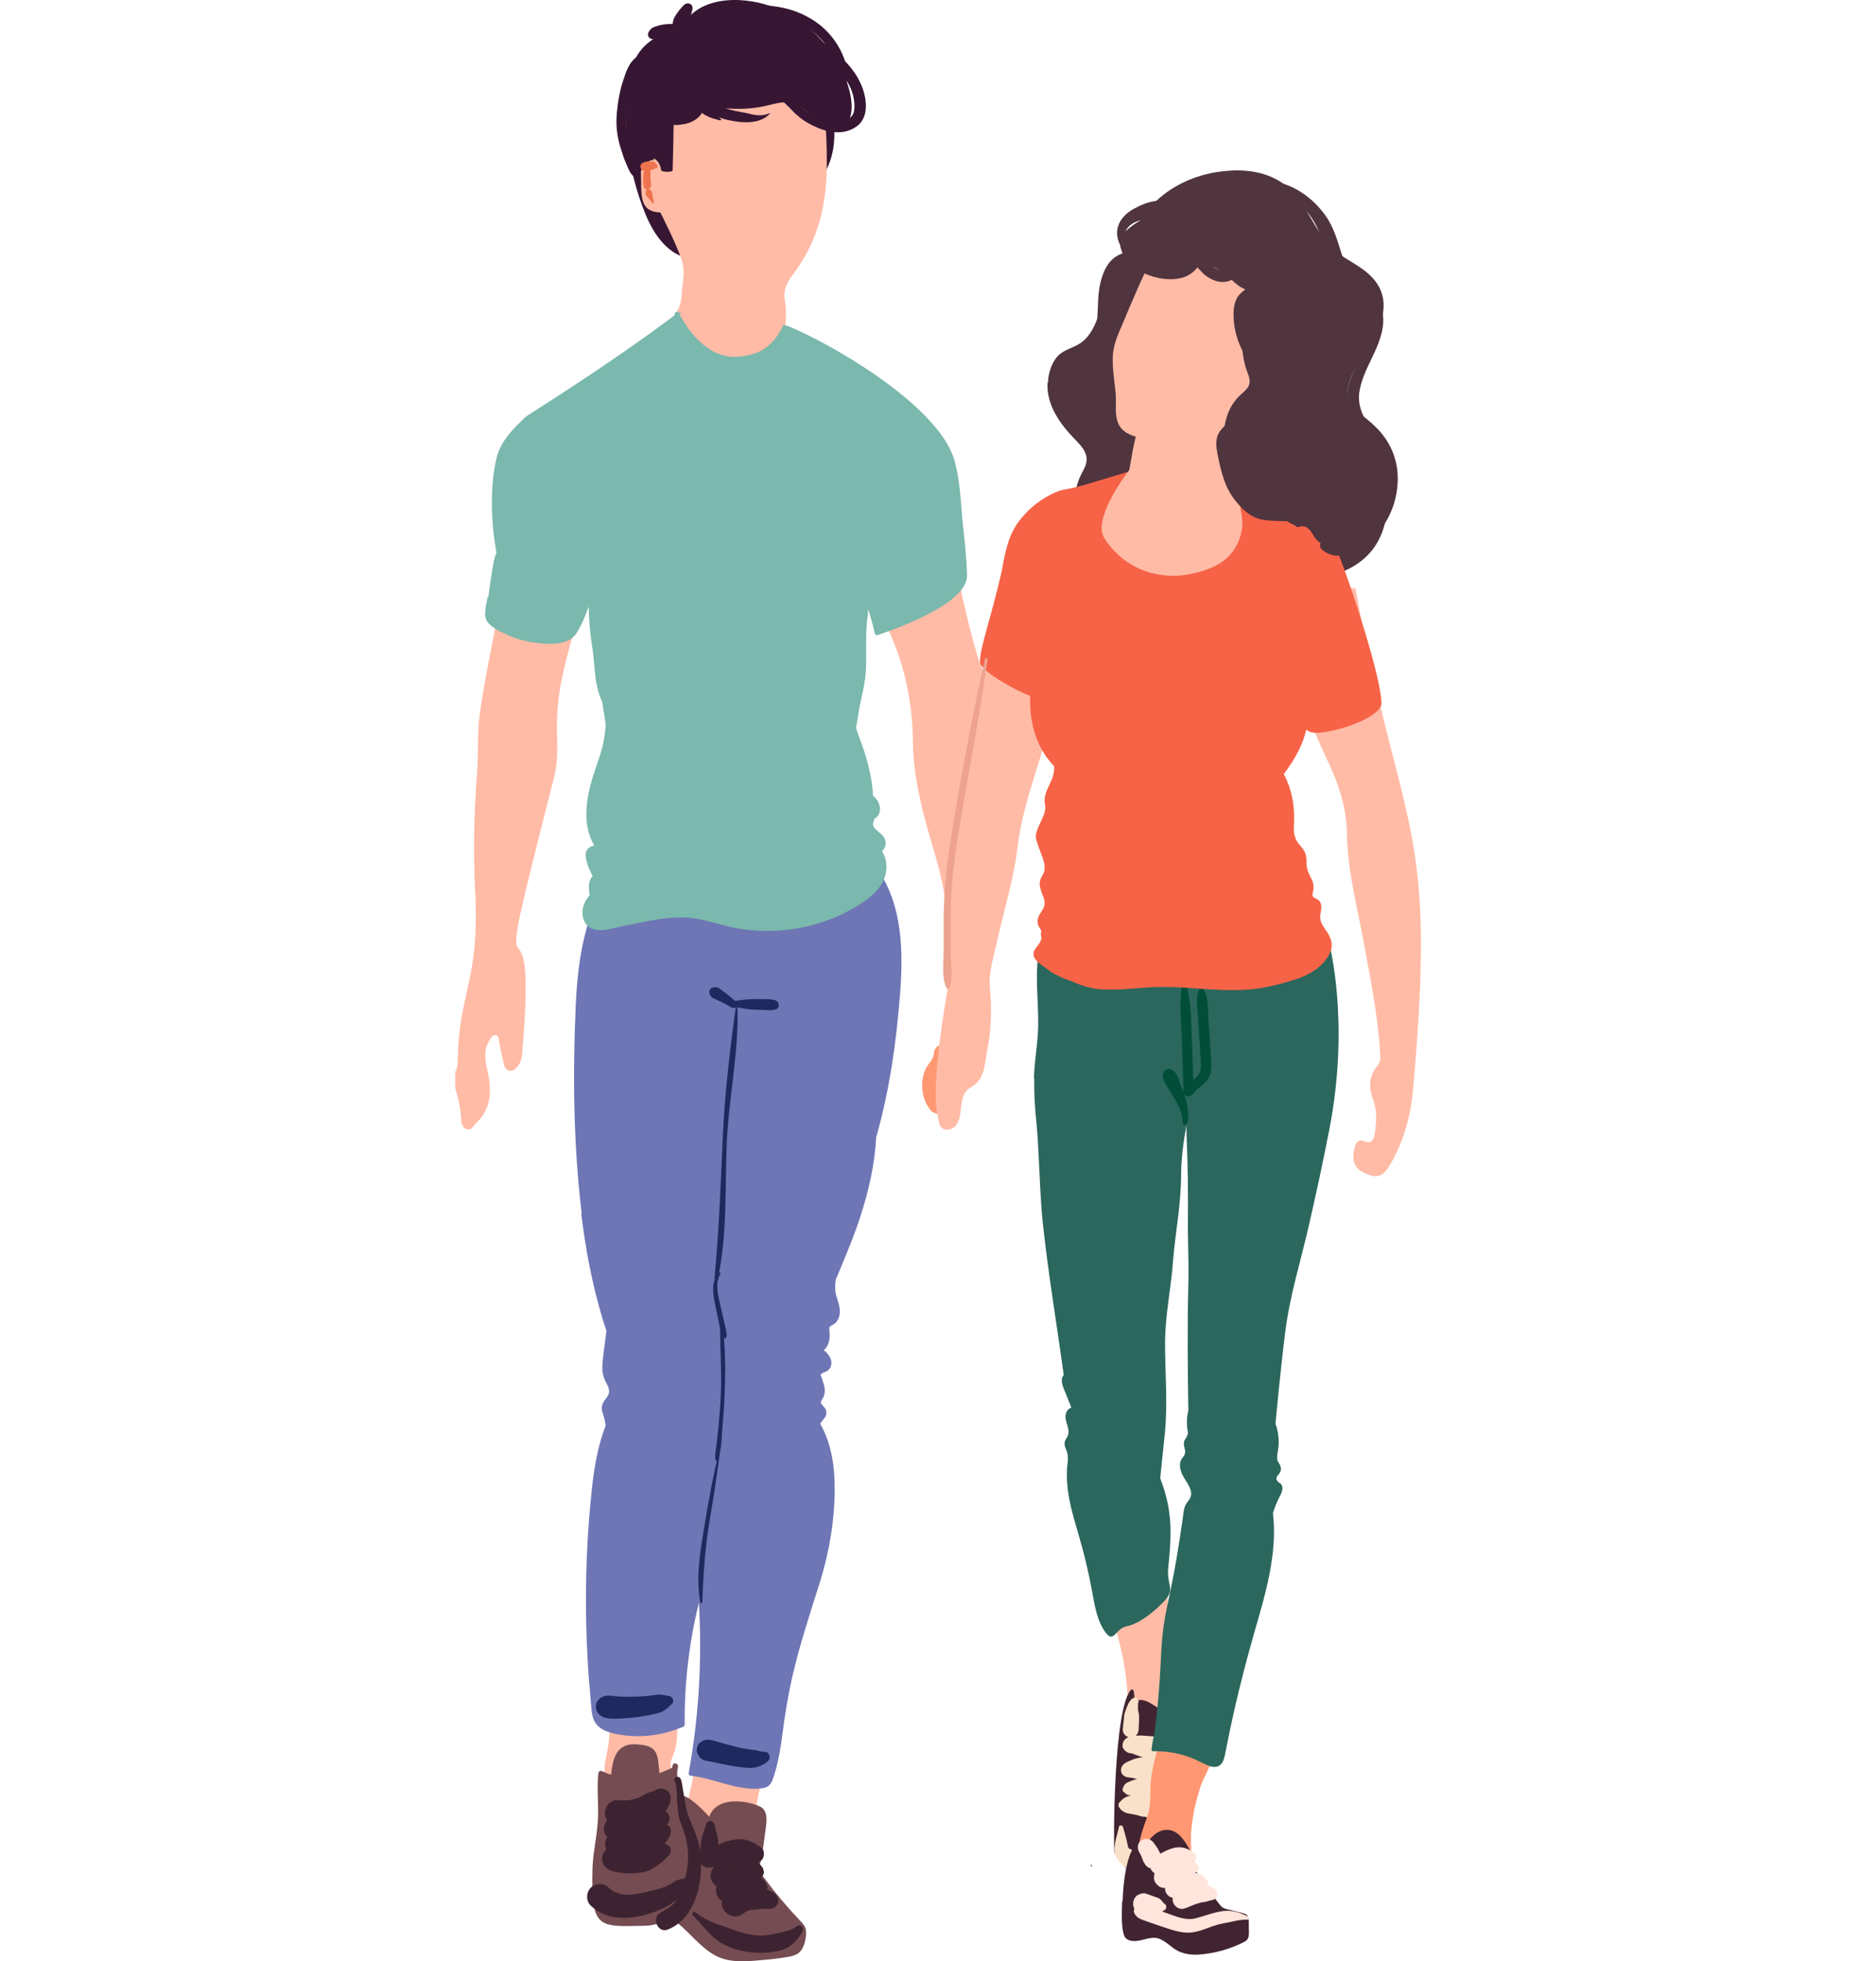 <?xml version="1.0" encoding="UTF-8"?><svg id="uuid-9d49917d-89ff-41f4-8dd8-09b360576e46" xmlns="http://www.w3.org/2000/svg" viewBox="0 0 88.69 92.68"><defs><style>.uuid-f475c0c4-8e89-4cf2-8663-69b810d3a493{fill:#ffbba6;}.uuid-a1611301-8217-4dd4-89af-abbef33518cf{fill:#3d2331;}.uuid-cc99faf6-6ded-4b87-ab61-ff26ac271ee8{fill:#7bb8ad;}.uuid-f246be8b-9472-4588-83ee-f8c0f93605ab{fill:#1f2960;}.uuid-41546f8d-07c6-453c-8bd8-25c624404018{fill:#50343e;}.uuid-9d9820cc-e346-4b97-9056-bce58a210dce{fill:#eda38e;}.uuid-b8193d2a-aa7d-459f-aab9-04f17d9f65f3{fill:#f9e1c9;}.uuid-ae7fa05f-a89f-439b-8bd6-a221469679da{fill:#6e76b5;}.uuid-8e3c4590-0f04-4fe0-ab37-70acef15a7e0{fill:#412431;}.uuid-f7bc5038-822f-4afe-8057-9adbc355b3c1{fill:#ffe5db;}.uuid-7f5fdb72-cc83-4685-bcea-2a96f5755008{fill:#ee744d;}.uuid-57f011ba-b58c-42c1-866c-cabd36ede7c9{fill:#7e88ad;}.uuid-18e4fa85-4e66-4306-8398-51bea8d71f3e{fill:#2b675d;}.uuid-e8973f94-9242-4c9a-8f23-41c2f906ebcf{fill:#004d38;}.uuid-c5025f80-3b5d-44bd-916f-23e06ceb321f{fill:#ff9872;}.uuid-364ffc26-7b5f-4837-858a-e2b1a67048ce{fill:#361633;}.uuid-23b27197-79ee-441e-9035-18d2ab1aa3c2{fill:#f66347;}.uuid-a98ec1db-2808-4102-9453-2b6f62cd92cc{fill:#744c51;}</style></defs><path class="uuid-c5025f80-3b5d-44bd-916f-23e06ceb321f" d="M44.54,52.59c-.15-.08-.27-.22-.36-.37-.28-.47-.29-1.1-.02-1.58.09-.16.2-.29.29-.45.09-.16.14-.34.11-.52"/><path class="uuid-c5025f80-3b5d-44bd-916f-23e06ceb321f" d="M44.6,52.55c-.06-.09-.08-.18-.11-.29-.03-.11-.1-.21-.14-.33-.07-.21-.09-.45-.04-.67.05-.24.17-.44.3-.64.18-.27.32-.54.32-.86,0-.21-.19-.39-.4-.38-.03,0-.07.01-.1.02-.17.03-.27.22-.28.38,0,.24-.26.48-.38.71-.14.28-.19.62-.17.93s.1.59.26.85c.08.13.16.25.3.31.12.05.23.08.36.08.06,0,.1-.07.06-.12h0Z"/><path class="uuid-41546f8d-07c6-453c-8bd8-25c624404018" d="M49.54,18.09c.02-.4.13-.8.35-1.12.29-.42.68-.46,1.08-.69.92-.52,1.07-1.85,1.34-2.85.2-.73.54-1.39,1.1-1.77.49-2.08,2.33-3.25,4.12-3.53.92-.14,1.9-.12,2.76.32.86.43,1.34,1.27,1.84,2.13.28.48.58.94.99,1.28.33.27.7.46,1.05.69.67.42,1.28,1.02,1.24,1.97-.05,1.16-.87,1.99-1.36,2.92-.29.55-.46,1.16-.31,1.81.13.54.42,1.01.7,1.47.55.89,1.03,1.82,1.11,2.93.08,1.05-.29,2.04-1.01,2.7-.78.71-1.78.95-2.76,1.01-1.17.08-2.36,0-3.54-.11-1.21-.11-2.41-.28-3.6-.47-.92-.14-1.92-.25-2.73-.82-.71-.51-1.13-1.4-1.1-2.36.02-.49.16-.94.39-1.35.17-.3.25-.58.08-.91-.12-.24-.32-.43-.5-.62-.65-.68-1.31-1.56-1.26-2.63Z"/><path class="uuid-364ffc26-7b5f-4837-858a-e2b1a67048ce" d="M30.04,3.17c.08-.21.18-.44.33-.59.16-.15.37-.19.56-.26.54-.18,1.02-.5,1.5-.84.84-.59,1.78-1.24,2.79-1.14.47.05.92.27,1.33.55.44.29.89.62,1.26,1.03.36.4.58.95.82,1.46.26.56.5,1.13.66,1.74.28,1.12.21,2.31-.42,3.24-.36.54-.82,1-1.25,1.45-.42.44-.85.95-1.37,1.21-.56.28-1.18.36-1.77.49-.31.07-.63.15-.94.22-.16.04-1.09.13-.98.49.06.18-.18.25-.24.07-.02-.05-.02-.1-.02-.15-.81-.28-1.38-1.06-1.76-1.96-.46-1.1-.78-2.36-.9-3.58-.12-1.16-.03-2.38.4-3.45Z"/><path class="uuid-f475c0c4-8e89-4cf2-8663-69b810d3a493" d="M21.52,50.58v.83c.15.47.25.95.28,1.44.01.2.03.42.25.5.24.09.31-.14.45-.27.71-.66.75-1.46.57-2.36-.1-.48-.25-1,.03-1.48.08-.14.16-.35.34-.32.18.02.13.25.17.39.07.31.13.63.2.94.04.17.12.33.31.35.18.01.29-.13.39-.26.11-.15.16-.33.17-.52.87-9.8-1.98.59,1.51-13.07.15-.6.17-1.2.15-1.82-.04-.92.02-1.84.2-2.75.29-1.43.73-2.82,1.15-4.21.04-.13.05-.27.17-.35.12.04.14.14.16.22.41,1.84.83,3.68.92,5.58.06,1.21-.27,2.38-.48,3.55-.19,1.12-.35,2.21-.3,3.37.08,1.68,0,3.38-.31,5.05-.33,1.76-.2,3.52-.1,5.28.25,4.39,1,8.73,1.52,13.09.55,4.62-1.52,2.58-.61,13.18.6,6.98-.4,5.63.03,7.37.3,1.19-.5,3.21-.29,4.99.02.18.04.38.13.53.23.37.37.83.98.8.56-.03,1.11.06,1.68-.13.37-.12.78.03,1.09.36.39.41.78.82,1.29,1.11.5.28,1.02.35,1.49.15.65-.28,1.26-.18,1.9-.07.25.04.49.15.65-.18.15-.32.16-.62-.11-.88-.72-.73-1.42-1.47-1.83-2.46-.14-.34-.22-.66-.09-1.02.13-.38.15-.78.13-1.18-.05-.91.21-1.76.4-2.63.73-3.41,1.61-6.78,2.3-10.19,1.01-4.96.34-4.08.27-6.02-.25-6.94,1.82-7.87,3.16-17.88.27-2.04.44-4.09.24-6.16-.04-.43-.12-.85-.25-1.26-.22-.67-.36-1.37-.44-2.07-.12-1.07-.31-2.13-.66-3.15-.7-2.02-.84-4.07-.35-6.17.21-.89.46-1.78.58-2.76.27.19.37.45.5.67,1.12,1.95,1.68,4.06,1.7,6.36.02,1.73.48,3.41.97,5.05.53,1.76.76,3.16.65,5.02-.02.28.15.76.08,1.25,0,.03-.91,4.87-.53,6.33.07.28.06.69.47.66.4-.03.55-.39.6-.75.06-.46.05-1,.47-1.23.7-.38.66-1.04.79-1.69.2-1.01.24-2,.14-3.02-.07-.67.14-1.34.29-2,.34-1.56.83-3.1,1.02-4.67.27-2.32,1.29-4.4,1.7-6.67.01-.06.05-.11.08-.19.18.14.16.34.19.51.31,1.66.61,3.32.92,4.98.06.32,0,.61-.07.91-.32,1.42-.62,2.85-.98,4.26-.62,2.46-.87,4.95-.73,7.49,1.27-1.36,2.76-2.46,4.6-2.98,2.95-.83,6.38-.86,9.38,0,0-1.02-.23-2.01-.63-2.97-.73-1.78-1.37-3.6-2.06-5.39-.22-.58-.08-1.13-.14-1.75-.19-1.8.53-3.12.8-4.68.04-.22.03-.45.19-.68.2.22.24.49.35.72.35.78.68,1.57,1.04,2.34.53,1.11.91,2.22.93,3.51.03,1.72.48,3.4.79,5.09.32,1.73.67,3.47.78,5.24.01.22.02.42-.13.6-.39.46-.43,1.02-.22,1.56.22.56.18,1.11.09,1.67-.05.3-.17.46-.48.34-.29-.12-.4.04-.47.3-.15.61-.02.96.45,1.19.59.28.87.21,1.22-.37.64-1.08.97-2.26,1.09-3.52,1.16-12.89-.53-11.84-2.72-23.73-1.33-.03-2.66-.08-3.99-.13-1.84-.07-3.66-.18-5.44-.74-1.84-.57-3.3-1.65-4.39-3.08-.42.23-.85.45-1.28.66-1.01.48-1.05,1.16-1.25,2.33-.22,1.27-.79,4.12-1.13,4.97-.37-.01-1.39-4.9-1.46-5.28-.39-2.21.62-5.41-2.56-7.2-1.12-.63-2.04-1.55-2.98-2.44-.56-.53-1.63.19-2.31-.14-.33-.16-.1-1.67-.13-2.07-.04-.57-.13-.66-.03-1.05.06-.22.18-.42.3-.58,1.68-2.19,1.71-4.37,1.64-6.46-.03-.97-.26-1.91-.75-2.76-.53-.92-1.31-1.43-2.28-1.65-.21-.05-.43-.11-.64-.17h-.88c-.1.04-.19.08-.29.11-2.17.62-3.3,2.16-3.32,4.53,0,.37-.02.92-.02.92-.24-.05-.59.34-.59.56.04,1.04-.13,1.87.92,1.91,0,0,.94,1.84,1.06,2.44.1.52-.02.86-.06,1.53-.03.46-.23.77-.49,1.14-1.54,2.13-4.63,3.02-6.73,4.84-.66.57-1.09,1.33-1.24,2.23-.13.81-.22,1.62-.04,2.43.23,1.07.14,2.14-.01,3.21-.28,1.98-.76,3.92-1.03,5.9-.13.95-.05,1.9-.13,2.85-.14,1.79-.18,3.59-.09,5.39.24,4.46-.78,4.75-.82,8.21,0,.15-.06.3-.09.45ZM31.7,83.41c0-.1.02-.22.06-.31.29-.64.3-1.31.2-1.99-.05-.35-.04-.7,0-1.06.14-1.77.58-3.48,1.03-5.19.02-.09,0-.22.13-.24.48,3.76.21,7.45-.76,11.1-.29-.76-.59-1.51-.66-2.33Z"/><path class="uuid-ae7fa05f-a89f-439b-8bd6-a221469679da" d="M27.5,57.34c-.39-3.25-.43-6.58-.28-9.85.07-1.58.27-3.14.84-4.61,0,0,0,0-.01,0-.12-.07-.02-.26.1-.21.04-.1.08-.2.12-.29.02-.03.07,0,.06.03-.04.1-.07.2-.11.3.41.22.87.29,1.33.18.48-.11.83-.43,1.21-.73.68-.52,1.48-.68,2.31-.6.96.1,1.86.49,2.8.71.93.22,1.91.25,2.85.07.52-.1,1.02-.26,1.51-.46.31-.13.95-.36,1.19-.73-.07-.11-.15-.22-.24-.33-.04-.05.03-.11.07-.07.08.1.15.19.22.29.04-.1.05-.2.02-.31h.03c.07.13.06.27,0,.4,1.15,1.68,1.19,3.85,1.03,5.86-.18,2.3-.5,4.55-1.13,6.76-.06,1.28-.36,2.54-.75,3.75-.23.72-.52,1.43-.81,2.13-.11.27-.22.54-.34.81-.05.26-.05.51.01.77.07.26.19.52.17.8,0,.17-.06.35-.18.48-.06.07-.13.09-.2.14-.11.07-.13.07-.11.22.04.38.01.7-.26.95.2.17.39.39.35.68-.02.12-.08.22-.18.29-.08.06-.17.07-.25.12-.03.02-.06.05-.08.07.06.14.11.29.15.44.08.27.08.52-.09.75-.12.17.06.26.15.39.07.1.09.22.05.34-.05.13-.16.22-.23.33-.02.02-.03.05-.04.07.52.93.69,2,.68,3.09,0,1.49-.26,2.98-.7,4.4-.48,1.52-.98,3.02-1.33,4.58-.18.81-.31,1.62-.42,2.44-.09.72-.2,1.43-.42,2.12-.1.3-.17.52-.5.58-.34.06-.69.04-1.03-.02-.81-.13-1.58-.47-2.4-.56-.07,0-.11-.07-.1-.14.48-2.64.64-5.34.48-8.03-.46,1.87-.69,3.8-.67,5.74,0,.04-.02.09-.06.11-1.06.45-2.22.58-3.34.31-.42-.1-.81-.29-.94-.75-.08-.28-.08-.59-.11-.88-.03-.36-.06-.72-.09-1.08-.2-2.84-.17-5.69.12-8.52.11-1.12.27-2.25.68-3.29-.02-.2-.06-.39-.13-.59-.1-.27-.05-.45.12-.67.18-.23.24-.36.1-.66-.07-.14-.15-.27-.19-.43-.1-.34-.04-.7,0-1.05.05-.36.09-.73.14-1.09-.07-.21-.14-.42-.2-.63-.48-1.6-.79-3.25-.99-4.91Z"/><path class="uuid-a98ec1db-2808-4102-9453-2b6f62cd92cc" d="M28.01,88.31c.02-.74.2-1.47.25-2.21.06-.77-.06-1.55.03-2.31.01-.09.09-.13.17-.1.14.07.28.13.43.17.06-.5.13-1.03.54-1.3.28-.18.66-.15.97-.1.31.04.58.18.67.52.06.2.06.42.09.63,0,.06.01.12.02.18.2-.08.4-.17.6-.26,0-.04,0-.07.02-.11.04-.17.29-.09.25.08-.15.65.22,1.4.41,2.01.19.61.36,1.22.43,1.86.06.56.04,1.14-.12,1.69-.31,1.07-1.12,1.92-2.31,1.94-2.18.04-2.52.16-2.45-2.68Z"/><path class="uuid-f475c0c4-8e89-4cf2-8663-69b810d3a493" d="M52.55,76.47s.03,0,.04,0c0-.02-.02-.05-.02-.07-.02-.05.04-.09.06-.04.02.04.03.08.04.11.33-.02.62-.21.91-.41.25-.17.57-.45.86-.45.31,0,.53-1.42.63-1.13.16.45.19,2.92.23,3.42.04.51,0,1.03-.02,1.54-.02.5-.07,1.01-.17,1.5-.07.31-.12.68-.43.71-.43.03-.87-.02-1.3-.04-.04,0-.07-.04-.07-.09.09-1.66-.15-3.31-.66-4.84-.04,0-.07,0-.11,0-.1,0-.09-.2,0-.19Z"/><path class="uuid-8e3c4590-0f04-4fe0-ab37-70acef15a7e0" d="M53.49,79.83s.08,0,.1.05c.04.18.05.35.03.53.23-.15.51-.08.75.06.28.16.55.34.77.6,0-.11.14-.15.16-.03.01.1.02.2.03.29,0,0,0,0,0,0h0c.13,1.25.05,2.53,0,3.78-.03.69-.07,1.38-.13,2.07-.03.3-.07.61-.12.9-.03.2-.05.48-.21.58-.14.09-1,.26-1.19.09-.15-.14-.9-.94-1-1.24-.04-.11-.06-6.97.83-7.7Z"/><path class="uuid-b8193d2a-aa7d-459f-aab9-04f17d9f65f3" d="M53.1,82.61s.01.02.02.03c.05.08.12.14.21.18.05.02.1.03.15.03h-.06s.05,0,.07,0c.05.01.1.03.15.05l-.11-.04c.17.07.34.13.52.19.15.05.3.1.45.14l-.14-.05h.02c.15.07.29.09.45.05.17-.04.3-.18.37-.34.12-.3-.05-.7-.39-.77-.18-.03-.38-.04-.57-.05-.14-.01-.28-.03-.42-.02-.15,0-.32.02-.46.07-.17.06-.29.21-.29.4,0,.04,0,.1.03.13h0Z"/><path class="uuid-b8193d2a-aa7d-459f-aab9-04f17d9f65f3" d="M53.28,83.97c.07.03.16.02.23.03h-.11c.14,0,.27.04.4.09l-.13-.05c.1.04.19.08.29.11.06.02.13.04.19.06l-.14-.05c.07.03.13.06.19.09.31.17.71.02.84-.3.06-.15.06-.31-.01-.46-.03-.07-.07-.14-.13-.19-.08-.07-.16-.12-.27-.15-.1-.04-.21-.07-.32-.08-.09-.01-.18-.03-.27-.03-.09,0-.19.02-.28.04s-.18.05-.27.09c-.12.05-.31.12-.4.23-.08.1-.12.21-.08.34s.13.19.25.24h0Z"/><path class="uuid-b8193d2a-aa7d-459f-aab9-04f17d9f65f3" d="M53.13,84.67s.08.09.13.12c.07.04.15.04.23.05.05,0-.01,0-.03,0,.01,0,.04,0,.05,0,.14.02.27.06.4.11l-.11-.05c.1.04.19.08.29.11.07.02.13.04.2.07l-.13-.05c.08.03.16.08.24.09.12.02.22.02.34-.03.1-.04.19-.12.24-.22.04-.08.06-.17.06-.26,0-.11-.07-.29-.16-.36-.04-.03-.08-.07-.13-.09-.05-.03-.11-.04-.16-.06-.03,0-.06-.02-.09-.03-.06-.02-.13-.03-.19-.04-.2-.03-.4,0-.6.05-.14.03-.26.08-.39.14-.12.05-.19.14-.23.26-.02.07-.03.15.03.2h0Z"/><path class="uuid-b8193d2a-aa7d-459f-aab9-04f17d9f65f3" d="M52.96,85.49c.08.06.15.12.24.16.1.04.2.05.31.07.08.02.16.03.25.05.04.01.09.03.13.04.09.03.18.04.27.04l-.15-.02s.09.01.13.02c.02,0,.04.01.06.02.11.02.21,0,.32-.01.16-.03.29-.18.35-.33s.07-.35-.04-.49c-.08-.1-.13-.16-.24-.22-.06-.03-.13-.06-.2-.08-.09-.03-.2-.06-.29-.05-.15,0-.31.05-.46.09-.11.03-.23.07-.34.11-.11.04-.18.08-.26.16-.04.04-.07.07-.11.11-.1.1-.05.25.05.32h0Z"/><path class="uuid-b8193d2a-aa7d-459f-aab9-04f17d9f65f3" d="M52.9,86.34c-.05.2-.1.39-.15.59-.05.21-.09.46-.04.67.05.19.18.35.32.48.16.14.32.26.48.39.23.18.54.18.73-.07.16-.22.11-.59-.15-.72-.17-.08-.34-.17-.52-.24-.06-.03-.13-.06-.19-.09-.03-.02-.03-.02.02.01-.01-.01-.03-.02-.04-.03-.03-.03-.02-.02,0,.01-.01-.01-.02-.03-.03-.05.04.07,0-.03-.01-.05,0-.04-.02-.08-.02-.11-.02-.09-.04-.18-.06-.27-.05-.18-.1-.35-.15-.53-.03-.1-.17-.09-.2,0h0Z"/><path class="uuid-b8193d2a-aa7d-459f-aab9-04f17d9f65f3" d="M53.53,80.26c-.18.16-.26.4-.34.63-.03.09-.05.16-.05.26,0,.06-.01.12-.02.19-.01.13-.03.26-.04.4,0,.09.05.2.12.26.07.06.17.11.27.1.21-.01.35-.17.36-.38,0-.12.01-.25.02-.37,0-.06,0-.12,0-.18,0-.08,0-.16-.02-.23,0-.03-.01-.05-.02-.08,0-.01,0-.05-.01-.06,0,.04,0,.04,0,.01,0-.02,0-.03,0-.05,0-.02,0-.04,0-.07,0-.05,0-.1,0-.15,0,.04,0-.03,0-.03,0-.03.01-.05.02-.08.03-.07-.02-.16-.08-.19-.07-.04-.15-.02-.21.03h0Z"/><path class="uuid-c5025f80-3b5d-44bd-916f-23e06ceb321f" d="M54.19,85.97c.29-.69.13-1.28.24-2.01.05-.35.13-.7.22-1.04.07-.25.11-.61.27-.81.15-.18.41-.21.61-.23.24-.02.47,0,.7.09.44.15.81.48,1.08.94.02-.05.03-.09.05-.14,0-.03.04-.02.04.01-.01.07-.03.13-.04.19,0,0,.01.02.02.03.04.07-.01.14-.07.14-.16.49-.44.9-.59,1.4-.21.68-.31,1.1-.4,1.93-.05.48.02,1.5.02,1.5-.26.12-.74.23-1.01.3-.29.08-.59.2-.88.23-.4.04-.73-.08-.71-.56.02-.71.28-1.53.46-1.98Z"/><path class="uuid-8e3c4590-0f04-4fe0-ab37-70acef15a7e0" d="M53.07,89.85c.02-.49.06-.98.15-1.46.08-.4.2-.89.44-1.19.06-.08.12-.12.21-.09.08.02.16.08.24.15.11-.19.25-.36.37-.48.44-.43.99-.43,1.39.06.23.27.43.63.55,1,.05.16.06.34.11.5.07.25.27.45.41.65.25.35.48.72.75,1.04.13.17.33.19.51.23.21.06.41.1.62.16.27.08.21.35.22.65,0,.36.05.56-.23.7-.68.34-1.41.54-2.14.59-.34.02-.68-.02-1-.18-.31-.16-.57-.48-.9-.58-.36-.11-.73.1-1.08.12-.22.01-.49-.03-.57-.33-.12-.46-.08-1.06-.07-1.54Z"/><path class="uuid-18e4fa85-4e66-4306-8398-51bea8d71f3e" d="M48.88,50.94c.02-.67.13-1.33.18-2,.1-1.37-.19-2.78.08-4.13,0,0,0,0,0,0,.02-.08.03-.15.05-.23.03-.11.16-.06.13.05,0,.03-.01.06-.02.09.32-.09.71.05,1.01.13.48.13.94.29,1.43.33.49.04.98-.01,1.46-.15.43-.12.84-.33,1.26-.47,1.75-.59,3.62-.54,5.41-.46.98.05,1.82.18,2.65.77.04.03.09-.87.3-.37,0,0,1.03,3.74.02,8.9-.3,1.55-.63,3.06-.98,4.59-.38,1.64-.89,3.27-1.1,4.96-.12.95-.22,1.91-.32,2.87-.05.48-.09.96-.14,1.45.1.29.16.6.15.92,0,.14-.02.27-.04.4-.02.13-.05.28-.02.41.01.06.07.12.1.18.08.16.1.3-.01.45-.09.12-.21.21-.08.37.06.07.14.08.19.17.11.21-.04.44-.13.62-.11.23-.21.47-.28.71.23,1.94-.38,3.9-.9,5.71-.34,1.19-.65,2.39-.93,3.61-.14.62-.27,1.24-.39,1.86-.07.37-.13.77-.49.81-.18.02-.36-.06-.53-.14-.24-.12-.49-.24-.74-.33-.56-.2-1.13-.28-1.7-.27-.03,0-.06-.04-.06-.08.03-.27.08-.53.14-.78.15-1.15.25-2.3.3-3.46.03-.64.07-1.27.18-1.9.11-.64.26-1.27.38-1.9.13-.65.24-1.31.34-1.96.04-.29.09-.59.13-.88.04-.26.04-.55.19-.76.11-.16.24-.28.21-.52-.02-.16-.11-.31-.18-.43-.11-.18-.23-.35-.3-.57-.05-.15-.07-.32-.01-.48.04-.12.13-.18.18-.29.07-.17,0-.25-.02-.42-.03-.18,0-.24.09-.37.15-.23.07-.29.05-.54-.01-.14-.01-.27,0-.41.01-.11.03-.22.06-.34-.03-1.99-.05-3.98,0-5.96.03-1.13-.03-1.93-.02-3.06.01-1.11,0-2.51-.05-3.61-.01-.28-.02-.56-.02-.84-.13.67-.24,1.51-.25,2.2,0,1.6-.27,2.76-.38,4.17-.1,1.36-.38,2.58-.38,3.94,0,1.41.13,2.82-.01,4.23-.07.71-.15,1.41-.22,2.12.19.5.34,1.01.42,1.56.13.88.05,1.81-.04,2.69-.08.8.35.98-.18,1.55-.54.57-1.23,1.09-1.79,1.2-.52.1-.59.79-.96.33-.41-.51-.54-1.25-.66-1.93-.16-.89-.37-1.77-.62-2.63-.23-.8-.49-1.6-.56-2.45-.02-.22-.03-.43-.02-.65,0-.26.08-.55.03-.81-.03-.16-.14-.32-.14-.49,0-.15.06-.2.12-.31.22-.39-.2-.77-.04-1.17.05-.12.14-.2.24-.22-.09-.22-.17-.44-.26-.66-.08-.2-.2-.43-.19-.65,0-.1.04-.18.09-.24-.36-2.61-.7-4.55-.99-7.17-.15-1.38-.17-3.47-.31-4.85-.07-.66-.11-1.32-.09-1.98Z"/><path class="uuid-e8973f94-9242-4c9a-8f23-41c2f906ebcf" d="M55.87,46.47c-.03.43-.08.87-.06,1.3s.04.83.06,1.25c.03.85.06,1.7.08,2.56,0,.25.32.3.45.11.19-.29.55-.43.73-.74.22-.38.12-.85.1-1.26-.03-.5-.06-1-.1-1.5s.03-1.04-.24-1.45c-.04-.06-.14-.07-.18,0-.21.42-.09.9-.07,1.36s.06.94.09,1.4c.01.23.03.47.04.7.01.21.02.41-.11.58-.2.26-.51.4-.69.68l.45.11c-.02-.87-.04-1.74-.08-2.61-.02-.43-.02-.87-.06-1.3-.03-.41-.13-.82-.21-1.22-.02-.12-.19-.07-.2.03h0Z"/><path class="uuid-e8973f94-9242-4c9a-8f23-41c2f906ebcf" d="M56.14,53.06c.09-.43,0-.85-.13-1.26-.07-.21-.14-.41-.22-.61-.09-.24-.18-.6-.46-.67-.11-.03-.25.02-.31.13-.12.27.06.53.19.75.11.17.22.35.32.52.2.34.38.7.38,1.11,0,.13.21.16.23.03h0Z"/><path class="uuid-f7bc5038-822f-4afe-8057-9adbc355b3c1" d="M59.02,90.57c-.36-.19-.77-.32-1.18-.27-.47.06-.89.24-1.34.35s-.92-.1-1.35-.25c-.22-.08-.44-.16-.66-.25-.24-.09-.42-.2-.67-.14-.19.04-.27.29-.17.44.14.22.35.26.59.35s.47.16.7.24c.42.14.88.31,1.33.28s.86-.25,1.28-.37c.22-.06.44-.09.66-.14.26-.06.51-.11.78-.1.07,0,.09-.1.03-.13h0Z"/><path class="uuid-f7bc5038-822f-4afe-8057-9adbc355b3c1" d="M57.41,89.24c-.12-.07-.26-.13-.4-.17-.16-.04-.37.01-.53.04-.25.05-.49.14-.73.23s-.39.35-.27.6c.05.11.13.18.24.23.14.06.26.03.39-.03.02,0,.03-.01.05-.02l-.1.05c.28-.13.57-.25.87-.3l-.11.02c.05,0,.1-.01.16-.02s.1-.03.15-.04c.03-.01.06-.02.09-.03.02,0,.04,0,.06-.01.01,0,.07-.01,0,0,.12-.02.25-.09.27-.22s-.03-.26-.14-.32h0Z"/><path class="uuid-f7bc5038-822f-4afe-8057-9adbc355b3c1" d="M57.08,88.87c-.09-.11-.19-.23-.31-.3-.1-.06-.23-.06-.34-.06-.07,0-.13,0-.2,0-.34.03-.66.14-.94.33-.23.15-.29.46-.11.68s.48.22.68.03c.03-.03.07-.06.11-.09l-.09.07c.09-.07.19-.13.29-.19.04-.02.03-.01-.03.01.01,0,.03-.01.04-.02.02,0,.04-.02.06-.02.05-.02.11-.03.16-.05.02,0,.05,0,.08-.02-.06,0-.07.01-.03,0,.01,0,.03,0,.04,0,.1,0,.2-.01.29-.06,0,0,.06-.03.06-.03l-.03.02s.02-.01.04-.02c.05-.02.1-.04.15-.05.09-.02.15-.15.09-.23h0Z"/><path class="uuid-f7bc5038-822f-4afe-8057-9adbc355b3c1" d="M56.68,88.29c0-.1-.04-.19-.13-.26-.06-.04-.13-.08-.2-.11-.18-.07-.35-.11-.55-.12-.22,0-.41.09-.59.2-.14.08-.28.17-.41.25-.23.14-.33.49-.17.72.08.11.19.21.32.23s.29.02.4-.06c.12-.09.24-.18.36-.27.11-.08.24-.15.35-.23.03-.02.05-.04.08-.05.01,0,.03-.02.04-.02.04-.02.03-.01-.03.01.03,0,.06-.03.09-.03.03,0,.06-.02.09-.02.03,0,.03,0-.01,0,.02,0,.03,0,.05,0,.06,0,.12-.01.18-.05.06-.04.13-.12.13-.2h0Z"/><path class="uuid-f7bc5038-822f-4afe-8057-9adbc355b3c1" d="M56.5,87.61c-.12-.12-.26-.2-.42-.26-.06-.02-.13-.04-.2-.05-.13-.02-.25-.01-.38.02-.33.08-.63.26-.91.43-.2.12-.29.43-.15.63.13.19.43.3.63.15.11-.08.22-.16.33-.24.06-.04.11-.07.17-.1.03-.02.07-.03.1-.05.08-.04-.08.03.02,0,.08-.03.17-.06.25-.1.01,0,.02-.01.03-.02.04-.02.03-.02-.02,0,.02-.02.06-.02.08-.03.03,0,.06-.02.08-.02.03,0,.03,0,0,0,.01,0,.03,0,.04,0,.06,0,.12,0,.16,0,.2.03.34-.2.19-.35h0Z"/><path class="uuid-f7bc5038-822f-4afe-8057-9adbc355b3c1" d="M53.87,87.36c0,.07.03.14.06.21l.05.14.1.28c.04.1.1.19.2.25.05.03.1.04.16.05.06.01.11,0,.17-.01.1-.04.2-.1.25-.2l.04-.1c.02-.07.02-.15,0-.22,0-.03-.01-.06-.02-.09-.01-.06-.04-.11-.07-.17-.03-.05-.05-.1-.08-.15-.06-.09-.12-.18-.19-.27-.03-.05-.06-.08-.11-.11-.04-.04-.09-.06-.14-.07-.05-.02-.11-.02-.16,0-.05,0-.1.02-.15.05-.09.06-.16.14-.18.25s0,.22.05.31.11.19.15.29l-.05-.1c.02.05.04.1.06.15.02.06.04.12.08.17.02.02.03.05.05.07l.64-.52-.2-.22-.1-.1c-.05-.05-.1-.12-.16-.15-.05-.03-.1-.04-.15-.04-.05,0-.1.02-.15.04-.09.06-.14.15-.14.26h0Z"/><path class="uuid-f7bc5038-822f-4afe-8057-9adbc355b3c1" d="M55.07,89.99s-.08-.09-.12-.14c-.02-.03-.05-.05-.07-.08-.07-.07-.16-.1-.25-.13-.15-.05-.3-.11-.45-.16-.13-.04-.26,0-.38.06-.13.07-.21.22-.23.36-.01.14.02.25.11.36.04.05.08.09.14.12.08.04.16.06.25.06.16.01.31,0,.47.01.02,0,.04,0,.06,0,.08,0,.15-.03.22-.07.03-.01.05-.03.08-.04.05-.03.1-.05.15-.08.11-.06.11-.21.03-.29h0Z"/><path class="uuid-57f011ba-b58c-42c1-866c-cabd36ede7c9" d="M51.59,88.2c.06,0,.05-.09,0-.09s-.05.09,0,.09h0Z"/><path class="uuid-364ffc26-7b5f-4837-858a-e2b1a67048ce" d="M29.97,2.92c.4-.93,1.26-1.4,2.21-1.51.67-1.59,2.81-1.63,4.25-1.12,4.34,1.54,4.99,7.56,1.97,5.17-1.59-1.26-1.49-.19-3.92-.33-.55-.03-1.14-.18-1.48-.65.03.97-.99,1.02-1.09,1.14-.1.12-.04.02-.11,2.43,0,.1-.52.08-.54,0-.06-.4-.34-.84-.88-.35-.04.03-.08-.04-.1-.08-.23-.65-.68-1.33-.69-2.03-.01-.65.12-2.06.37-2.66Z"/><path class="uuid-cc99faf6-6ded-4b87-ab61-ff26ac271ee8" d="M23.09,28.19c.07-.49.13-.99.22-1.49.03-.21.09-.4.16-.59-.1-.56-.17-1.13-.2-1.7-.04-.91-.01-1.9.21-2.79.2-.8.81-1.39,1.38-1.93.07-.07,3.95-2.46,7.04-4.8-.05-.13.13-.23.2-.1.02-.01.04-.02.06-.03.03-.01.05.02.02.04-.02.01-.04.03-.06.04.54,1.03,1.48,2.08,2.69,2.02,1.1-.06,1.73-.49,2.21-1.47-.27-.41,7.24,3.17,8.12,6.42.23.86.28,1.79.35,2.67.03.34.26,2.22.22,2.84-.19,1.22-3.05,2.3-4.22,2.69-.06.02-.13-.03-.14-.09-.08-.39-.19-.77-.31-1.14,0,.19-.02.39-.05.58-.09.78,0,1.74-.07,2.52-.07.71-.25,1.22-.35,1.93-.03.2-.07.39-.1.58.08.27.18.53.28.8.18.49.32,1.01.42,1.53.05.29.09.58.1.87.14.13.26.27.31.47.04.15.03.31-.05.45-.04.07-.09.12-.15.15-.01,0-.03.01-.04.02,0,0,0,0,0,0-.04.13-.11.27-.03.4.06.09.15.16.23.23.17.14.35.31.33.56-.01.14-.08.26-.17.36.22.32.26.77.15,1.15-.18.62-.71,1.04-1.21,1.36-.6.38-1.24.67-1.91.88-1.36.42-2.82.49-4.2.18-.82-.19-1.59-.48-2.45-.45-.85.02-1.7.23-2.54.39-.58.11-1.6.53-1.93-.24-.18-.42-.02-.88.27-1.2-.03-.13-.04-.27-.04-.4,0-.13.02-.25.08-.36.03-.06.06-.11.1-.16-.04-.06-.07-.12-.1-.18-.11-.23-.21-.5-.23-.75-.03-.26.13-.42.36-.49.02,0,.04,0,.05-.01-.67-1.08-.33-2.53.07-3.68.31-.9.36-1.04.47-1.98,0-.07-.16-1.02-.16-1.1-.42-.88-.33-1.71-.49-2.68-.1-.61-.15-1.23-.16-1.85-.15.44-.33.87-.57,1.25-.4.64-1.43.54-2.05.45-.41-.06-.8-.18-1.18-.34-.33-.15-.76-.33-.99-.64-.22-.3-.03-.84.01-1.17Z"/><path class="uuid-f246be8b-9472-4588-83ee-f8c0f93605ab" d="M34.79,47.33c-.14-.13-.29-.25-.44-.37-.09-.07-.18-.13-.26-.19-.04-.03-.07-.05-.11-.08-.08-.05-.16-.05-.24-.03-.08.01-.14.04-.18.11s-.03.15,0,.22.07.13.14.17c.04.02.09.04.13.06.09.04.17.08.26.12.17.08.34.18.5.27.17.1.35-.15.21-.28h0Z"/><path class="uuid-f246be8b-9472-4588-83ee-f8c0f93605ab" d="M34.66,47.56c.33.06.66.14.99.15.17,0,.33.02.5.02.08,0,.15,0,.23.01.1,0,.19-.02.29-.04.22-.07.18-.36-.01-.43-.17-.06-.34-.05-.52-.06-.16,0-.32,0-.48,0-.33,0-.65.05-.97.09-.13.02-.18.22-.03.25h0Z"/><path class="uuid-f246be8b-9472-4588-83ee-f8c0f93605ab" d="M34.8,47.46c-.28,2.08-.54,4.19-.63,6.29-.1,2.22-.18,4.42-.39,6.64,0,.09.14.11.16.02.45-2.08.33-4.29.42-6.41s.59-4.36.5-6.53c0-.03-.05-.04-.06,0h0Z"/><path class="uuid-f246be8b-9472-4588-83ee-f8c0f93605ab" d="M33.98,60.13c-.35.4-.29.94-.19,1.43.06.29.12.57.18.86.03.14.06.29.09.43s.04.26.14.37c.05.05.12.02.14-.04.04-.12,0-.22-.02-.34-.03-.13-.06-.27-.09-.4-.06-.25-.11-.49-.17-.74-.11-.49-.27-1.04,0-1.51.02-.04-.04-.09-.07-.05h0Z"/><path class="uuid-f246be8b-9472-4588-83ee-f8c0f93605ab" d="M34.04,62.61c0,1.06.08,2.12.04,3.19-.02.53-.06,1.06-.11,1.59-.03.28-.06.55-.09.83-.03.25-.09.5-.06.75,0,.05.08.08.1.02.2-.44.19-1.01.23-1.49.05-.55.09-1.1.11-1.65.04-1.08.05-2.19-.12-3.26,0-.06-.1-.04-.1.02h0Z"/><path class="uuid-f246be8b-9472-4588-83ee-f8c0f93605ab" d="M34.05,68.36c-.32,1.26-.55,2.54-.76,3.82-.19,1.15-.4,2.39-.18,3.55,0,.05.08.03.09-.01.05-1.24.12-2.46.32-3.69s.41-2.43.54-3.66c0,0,0,0,0,0h0Z"/><path class="uuid-f246be8b-9472-4588-83ee-f8c0f93605ab" d="M36.11,82.8c.1,0,.13,0,.08-.02-.03,0-.07,0-.1,0-.04,0-.07-.01-.11-.02-.15-.03-.27-.07-.42-.08-.22-.02-.47-.07-.7-.12-.26-.07-.52-.14-.78-.21-.13-.04-.26-.07-.39-.11-.25-.07-.43-.04-.62.13-.11.1-.16.31-.11.45s.12.24.25.32c.09.06.22.07.32.09.16.03.32.06.49.1.32.06.63.13.95.17.17.02.34.04.5.04.2,0,.36-.04.54-.13.11-.06.27-.13.34-.25.06-.1.04-.25-.05-.33-.05-.05-.13-.06-.19-.02h0Z"/><path class="uuid-f246be8b-9472-4588-83ee-f8c0f93605ab" d="M31.68,80.15c-.11-.02-.23-.04-.34-.06-.16-.03-.3-.01-.44.01-.25.04-.5.06-.76.07s-.51.01-.76,0c-.06,0-.11,0-.17-.01-.02,0-.22-.02-.14-.01-.19-.02-.37-.06-.56.02-.41.17-.46.66-.1.91.26.18.68.13.99.12.26-.01.53-.03.79-.07.28-.04.56-.09.84-.16.17-.04.31-.09.45-.2.1-.08.2-.17.29-.26.11-.1.05-.33-.1-.35h0Z"/><path class="uuid-a98ec1db-2808-4102-9453-2b6f62cd92cc" d="M31.31,89.38c.04-.87.1-1.74.17-2.61.04-.46.07-.93.13-1.39.04-.27.16-.51.43-.55.29-.04.57.16.79.34.25.2.48.44.7.68.31-.93,1.64-.82,2.37-.5.5.21.31.91.26,1.34-.06.56-.16,1.11-.28,1.65.07.17.19.32.31.48.49.66,1.02,1.29,1.58,1.88.18.19.34.33.34.6,0,.28-.07.64-.24.87-.15.19-.35.25-.57.29-.39.07-.78.12-1.17.15-.67.06-1.43.15-2.08-.1-.68-.26-1.22-.92-1.75-1.41-.28-.26-.65-.52-.87-.84-.19-.26-.14-.59-.13-.9Z"/><path class="uuid-a1611301-8217-4dd4-89af-abbef33518cf" d="M32.33,88.77c-.15.04-.3.05-.43.13-.12.08-.24.16-.37.22-.31.14-.64.2-.97.28-.35.09-.77.16-1.08.12.04,0-.07-.01-.08-.01-.04,0-.08-.02-.12-.03s-.08-.02-.12-.04c-.1-.03.06.03-.03-.01-.19-.08-.23-.12-.36-.24-.24-.22-.63-.22-.85.02s-.22.63.02.85c.77.72,1.88.65,2.81.35.4-.13.78-.3,1.12-.55.17-.12.34-.26.48-.43.14-.17.15-.36.13-.57,0-.07-.07-.13-.15-.11h0Z"/><path class="uuid-a1611301-8217-4dd4-89af-abbef33518cf" d="M30.84,84.76c.05-.08.12-.14.2-.17-.02,0-.04.01-.06.02-.03,0-.06.02-.09.03-.09.02-.18.04-.26.08-.16.07-.3.17-.45.24l.15-.07c-.21.09-.43.16-.66.19l.16-.03c-.22.03-.43.04-.65.01-.14-.01-.33.09-.42.19s-.14.22-.16.35c-.03.27.15.61.45.65.51.08,1.03.05,1.52-.11.14-.05.28-.11.41-.17s.27-.13.37-.24c.09-.1.18-.24.25-.36.1-.18.13-.33.09-.53-.03-.18-.23-.31-.4-.32-.19-.02-.36.07-.46.23h0Z"/><path class="uuid-a1611301-8217-4dd4-89af-abbef33518cf" d="M31.08,85.58s-.08.05-.12.07c-.02.01-.16.07-.06.03-.08.03-.15.06-.23.08-.18.05-.35.11-.53.15-.04,0-.02,0,.06,0-.02,0-.05,0-.07,0-.05,0-.09,0-.14,0-.1,0-.2,0-.3-.02-.11-.01-.22-.02-.33-.03-.06,0-.12-.02-.18-.02-.14,0-.24.04-.37.1-.17.08-.27.31-.26.49,0,.21.12.36.29.48s.39.1.58.11c.12,0,.23.01.35.02.25.01.5-.01.74-.07.09-.02.18-.06.27-.09.16-.07.29-.15.42-.27.16-.15.3-.33.41-.52.19-.32-.21-.69-.52-.49h0Z"/><path class="uuid-a1611301-8217-4dd4-89af-abbef33518cf" d="M31.14,86.48v.03s.02-.09.03-.14c-.02.05-.09.11-.11.13-.04.03-.07.05-.11.07-.02.01-.09.04-.03.02-.07.03-.18.08-.25.07.06,0,.06,0,.02,0-.02,0-.04,0-.06,0-.05,0-.1,0-.14,0s-.1,0-.15,0c-.06,0-.06,0,.01,0-.03,0-.05,0-.08-.01-.14-.02-.28-.02-.42-.03-.22-.02-.45-.04-.67-.06-.14-.01-.32.08-.41.18-.1.1-.17.27-.16.42.02.32.27.57.6.57.26,0,.52,0,.78,0,.3,0,.59-.09.87-.21.21-.1.41-.23.57-.41s.35-.47.27-.71c-.1-.28-.53-.23-.53.09h0Z"/><path class="uuid-a1611301-8217-4dd4-89af-abbef33518cf" d="M31.32,87.17c-.19.08-.38.13-.57.17.12-.02-.04,0-.06,0-.05,0-.1,0-.15.01s-.1,0-.15,0c-.06,0-.13.01-.19.03-.05,0-.05,0,0,0,.05,0,.05,0,0,0-.03,0-.05,0-.08,0-.05,0-.1,0-.15.01-.1,0-.2,0-.3,0-.06,0-.05,0,.04,0-.03,0-.05,0-.08-.01-.05,0-.1-.02-.15-.03-.1-.02-.2-.05-.29-.08-.29-.1-.65.13-.71.42-.07.32.11.61.42.71.5.15,1.02.15,1.53.06.24-.04.47-.19.66-.32s.38-.3.54-.48c.09-.1.11-.26.04-.38-.07-.11-.23-.19-.35-.13h0Z"/><path class="uuid-a1611301-8217-4dd4-89af-abbef33518cf" d="M31.9,84.15c.12.35.09.81.13,1.17.02.16.02.32.05.48.07.32.23.64.32.96.22.8.14,1.56-.11,2.34-.08.26-.18.52-.35.74-.2.26-.45.39-.73.55-.42.24-.11.97.35.79,1.45-.56,1.77-2.61,1.5-3.95-.13-.65-.51-1.21-.63-1.85-.05-.26-.09-.53-.14-.79-.03-.17-.04-.37-.11-.53-.08-.18-.36-.1-.3.09h0Z"/><path class="uuid-a1611301-8217-4dd4-89af-abbef33518cf" d="M37.7,91c-.32.25-.7.29-1.08.38-.43.11-.9.1-1.33,0s-.8-.27-1.21-.4c-.43-.14-.85-.33-1.19-.61-.1-.08-.22.05-.13.14.35.36.65.76,1.04,1.09.41.35.95.53,1.48.62s1.1.08,1.63-.06c.46-.12.84-.5,1.04-.92.07-.14-.1-.35-.25-.23h0Z"/><path class="uuid-a1611301-8217-4dd4-89af-abbef33518cf" d="M36.78,89.74c-.03-.15-.11-.25-.24-.32-.07-.04-.15-.08-.23-.12-.11-.05-.22-.1-.33-.14-.12-.05-.24-.06-.37-.07-.42-.03-.84.08-1.19.3-.28.17-.39.58-.2.86.09.13.22.24.38.28s.35.03.48-.07c.1-.07.2-.14.31-.19l-.14.06c.11-.05.22-.08.33-.1l-.15.02c.11-.02.21-.01.32-.02s.23-.03.34-.03.24,0,.36-.01c.21-.03.39-.23.34-.45h0Z"/><path class="uuid-a1611301-8217-4dd4-89af-abbef33518cf" d="M36.29,89.23c0-.17-.12-.33-.23-.44-.1-.1-.2-.16-.34-.19-.11-.02-.24-.03-.35-.03-.15,0-.3,0-.45.03-.12.02-.24.04-.36.07-.07.02-.14.05-.22.06l.16-.03s-.03,0-.05,0c-.16.01-.32.07-.43.19-.11.11-.18.29-.17.44s.07.33.19.43c.12.1.28.19.44.17s.25-.05.39-.12c.05-.02.09-.05.14-.07l-.14.06c.19-.09.4-.15.61-.18l-.15.02c.2-.03.42-.01.6-.13.03-.02.1-.05.12-.08-.06.02-.07.03-.03.02h.02s-.06,0-.03,0c.01,0,.02,0,.03,0,.14,0,.23-.12.24-.25h0Z"/><path class="uuid-a1611301-8217-4dd4-89af-abbef33518cf" d="M36.09,88.32c-.08-.16-.22-.29-.37-.39-.18-.12-.39-.18-.6-.15-.37.05-.72.16-1.08.25-.31.08-.52.47-.42.77s.45.54.77.42c.2-.08.4-.15.6-.23.09-.03.18-.07.28-.09.07-.02.13-.03.2-.06.06-.03.12-.06.18-.09l-.12.05c.06-.03.13-.03.18-.06-.07,0-.08.01-.03,0,.02,0,.03,0,.05,0,.04,0,.03,0-.02,0,.02,0,.03,0,.05,0,.12.02.23-.01.3-.11s.07-.22.01-.32h0Z"/><path class="uuid-a1611301-8217-4dd4-89af-abbef33518cf" d="M36,87.32c-.3-.23-.66-.43-1.06-.41s-.75.13-1.07.32c-.15.09-.26.25-.3.41s-.02.38.08.52.24.27.41.3.38.03.52-.08c.1-.08.21-.14.33-.2l-.16.07c.13-.06.27-.1.41-.13l-.17.03c.12-.02.24-.03.36-.07.07-.02.14-.04.21-.05l-.14.02c.1-.01.19-.02.29-.02.17,0,.33-.12.38-.27s.03-.36-.1-.46h0Z"/><path class="uuid-a1611301-8217-4dd4-89af-abbef33518cf" d="M33.39,86.19c-.04.12-.08.24-.12.36s-.09.25-.11.37c-.03.25-.06.51-.1.76-.02.13,0,.24.06.36.07.13.21.2.35.21.27.03.53-.19.52-.47-.01-.26-.03-.53-.04-.79,0-.15-.05-.29-.09-.43-.03-.13-.06-.25-.1-.38-.02-.08-.11-.14-.19-.14-.09,0-.16.07-.18.15h0Z"/><path class="uuid-23b27197-79ee-441e-9035-18d2ab1aa3c2" d="M63.3,26.22c-.15-.38-.65-.4-.93-.6-.28-.2-.31-.5-.57-.68-.16-.11-.31-.07-.47-.03-.1-.07-.13-.1-.25-.15-.43-.2-1.96-1.38-2.46-1.56-1.02-.37-.95.33-2.07.18-.05,0-.1,0-.17-.01-.07-.01-.15-.04-.26-.05-.11,0-.32,0-.45.04-.02,0-.04,0-.06,0-.32.02-.61.03-.89.22-.03.02,0,.07.01.08.02,0,.1,0,.08.01-.03.02-.11.05-.17.07-.51.15-1.01.18-1.51-.07-.24-.12.42-1.22.22-1.38,0,0-1.02.3-1.5.45q-.96.3-1.51.39c-.55.09-1.31.58-1.73,1-.74.75-.99,1.31-1.25,2.85-.57,2.47-1.03,3.58-1.03,4.32,0,.52,3.07,2.12,3.42,1.8.46-.69.54-.36.46-2.26-.02-.41-.52-1.69-.52-1.69,0,0-2.32,4.47.14,7.05.07.74-.58,1.13-.42,1.86.1.46-.56,1.16-.42,1.62.07.23.14.43.23.66s.2.51.16.78c-.03.18-.17.32-.21.5-.04.17,0,.31.05.48s.14.32.16.49c.03.27-.1.39-.23.62-.14.23-.13.47.04.7.09.12-.02.17.03.32.08.26-.26.51-.34.73-.14.39.41.65.69.88.2.16.4.24.62.35.13.06.27.1.4.15.43.19.89.35,1.34.4.77.07,1.58-.03,2.33-.08,1.59-.11,3.02.2,4.62.11.75-.04,1.6-.24,2.39-.5.61-.19,1.35-.61,1.63-1.3.11-.28.06-.55-.1-.83-.16-.28-.44-.53-.38-.92.04-.28.13-.56-.15-.73-.09-.05-.22-.08-.22-.21,0-.13.05-.18.05-.32,0-.13-.02-.27-.08-.39-.12-.26-.25-.44-.25-.75,0-.2-.01-.41-.1-.59-.09-.17-.21-.27-.32-.42-.21-.32-.19-.56-.17-.96.03-.78-.11-1.57-.49-2.27,2.32-3.07.52-4.54-.13-6.5.04-.22.09-.44.15-.65-.53.94-.41,1.57.09,2.93.37.99.49,1.89,1.1,2.21.56.29,3.42-.59,3.41-1.34-.01-1.21-1.43-5.55-2.02-7.02Z"/><path class="uuid-f475c0c4-8e89-4cf2-8663-69b810d3a493" d="M60.81,12.6c-.23-.38-.57-.53-.92-.7.12-.09.24-.2.35-.29.02-.02,0-.05-.03-.03-.12.1-.25.2-.38.29-.09-.04-.18-.09-.27-.14-.06-.04-.12.05-.07.1.06.05.13.09.2.13-.35.21-.73.31-1.13.09-.39-.21-.65-.6-1.04-.83-.64-.37-1.49-.47-2.16-.12-.4.21-.63.58-.84.98-.26.51-.5,1.02-.73,1.54-.24.54-.47,1.09-.7,1.64-.21.49-.45,1-.48,1.54-.03.58.07,1.17.13,1.74.05.49-.06.97.11,1.43.17.45.63.63,1.05.71.55.11,1.11.22,1.67.28.55.06,1.1.09,1.65.03.2-.02.4-.07.58-.18.2-.14.35-.34.5-.54.7-.94,1.36-1.91,2.02-2.88.62-.92,1.27-1.87,1.1-3.05-.09-.6-.32-1.23-.63-1.74Z"/><path class="uuid-f475c0c4-8e89-4cf2-8663-69b810d3a493" d="M59.48,18.25s0,0,0,0c.02-.04-.04-.06-.06-.02,0,.02-.02.04-.03.06-1.4.58-2.82,1.18-4.31,1.45-.18.03-.36.05-.55.06-.13,0-.25.02-.35.1-.17.11-.3.17-.37.36-.22.55-.39,1.9-.43,1.96-.27.35-1.73,2.34-1.17,3.21.55.87,1.39,1.46,2.37,1.68.68.16,1.38.12,2.06-.07.55-.15,1.08-.36,1.48-.79.33-.35.54-.81.6-1.3.03-.27,0-.53-.05-.8-.07-.39-.12-.78-.14-1.17-.07-1.55.23-3.11.86-4.52.05-.02.1-.04.15-.06.09-.04.03-.17-.06-.15Z"/><path class="uuid-41546f8d-07c6-453c-8bd8-25c624404018" d="M52.95,11.18s.04-.05.07-.07c0,0,0,0,0,0,0-.02.02-.02.03-.02.94-1.01,2.31-1.25,3.61-1.31,1.27-.06,2.69-.15,3.87.42.6.29,1.06.77,1.5,1.28.46.54.84,1.12,1,1.84.33,1.47.39,3.1-.02,4.56-.47,1.66-1.45,3.47-.71,5.2.05.12-.09.22-.17.15-.18.24-.46.35-.77.39-.53.06-1.09,0-1.63-.02-.4-.02-.8-.07-1.09-.39-.28-.31-.42-.75-.54-1.15-.28-.91-.38-1.94.08-2.8.1-.19.23-.36.37-.51.15-.16.36-.29.47-.49.15-.29-.02-.56-.11-.84-.08-.25-.13-.51-.16-.77-.02-.15-.02-.29-.03-.44v-.17c0-.29.04-.58.1-.86.03-.13.07-.27.11-.4-.03-.4-.02-.82.26-1.09-.5.11-.96-.52-1.34-.79-.19-.14-.4-.26-.62-.35-.13-.05-.28-.11-.42-.07-.13.04-.22.19-.31.28-.21.22-.48.35-.77.4-.63.11-1.37-.06-1.92-.4-.48-.29-.98-.92-.84-1.53-.02.02-.05-.02-.03-.04Z"/><path class="uuid-41546f8d-07c6-453c-8bd8-25c624404018" d="M58.31,12.71c-.24.19-.62.1-.86-.04-.27-.16-.43-.46-.69-.64-.14-.09-.29-.14-.46-.16-.18-.02-.36.02-.53-.01-.26-.04-.51-.41-.51-.66-.01-.4-.64-.38-.62.02.02.43.32.88.69,1.1.2.12.43.14.66.14.19,0,.36-.03.52.09.15.12.26.27.4.4.16.14.35.25.55.32.4.13.85.03,1.1-.33.1-.14-.11-.34-.25-.23h0Z"/><path class="uuid-41546f8d-07c6-453c-8bd8-25c624404018" d="M59.01,13.54c-.18.19-.41.32-.54.56-.14.28-.16.58-.15.89.02.6.19,1.19.49,1.71.22.39.82.02.6-.37s-.36-.86-.38-1.33c0-.13,0-.25,0-.38,0-.1,0-.2,0-.3.03-.21.2-.37.29-.56.1-.19-.15-.39-.31-.23h0Z"/><path class="uuid-41546f8d-07c6-453c-8bd8-25c624404018" d="M58.12,19.94c-.25.2-.52.43-.59.76s.01.68.08,1.01c.14.64.3,1.27.69,1.81.18.25.39.49.63.68.29.24.62.36.99.39.33.03.66.03.99.04.31,0,.77.09,1.03-.12.16-.13.21-.27.18-.47-.06-.35-.46-.27-.7-.25-.31.02-.63,0-.94-.01-.26,0-.56.02-.81-.08-.23-.09-.4-.3-.56-.48-.36-.4-.56-.93-.73-1.44-.09-.26-.2-.54-.23-.81-.03-.29.09-.58.22-.84.08-.17-.12-.29-.25-.18h0Z"/><path class="uuid-41546f8d-07c6-453c-8bd8-25c624404018" d="M63.88,13.41c1.25.41,1.18,1.86.74,2.84-.34.77-.84,1.5-.94,2.36-.11,1,.5,1.68.84,2.56.21.55.2,1.19-.1,1.71-.24.42-.7.63-.94,1.03-.03.05,0,.13.04.15.43.21.93-.11,1.22-.44.36-.4.54-.95.58-1.48.04-.64-.17-1.21-.48-1.76-.34-.61-.69-1.16-.57-1.89.18-1.09.97-1.98,1.11-3.09.12-.97-.44-1.96-1.47-2.08-.05,0-.06.06-.02.07h0Z"/><path class="uuid-41546f8d-07c6-453c-8bd8-25c624404018" d="M62.77,18.63c.4.64.95,1.11,1.47,1.64.57.58.94,1.24,1.02,2.06.14,1.5-.95,3.35-2.64,3.22-.2-.02-.28.26-.15.39.77.71,1.81.11,2.44-.51.68-.67,1.09-1.57,1.16-2.52.08-1-.25-1.92-.94-2.64-.65-.68-1.5-1.13-2.14-1.82-.12-.13-.32.04-.23.19h0Z"/><path class="uuid-41546f8d-07c6-453c-8bd8-25c624404018" d="M59.69,8.81c1.2.13,2.2,1.02,2.65,2.11.28.67.37,1.41.68,2.07.24.51.76,1.26,1.41,1.09.24-.06.29-.37.13-.53-.21-.22-.49-.31-.68-.56-.21-.28-.33-.6-.43-.92-.22-.68-.39-1.35-.82-1.93-.69-.94-1.75-1.61-2.94-1.62-.2,0-.18.28,0,.3h0Z"/><path class="uuid-41546f8d-07c6-453c-8bd8-25c624404018" d="M53.56,12.03c-.06.05-.27-.38-.29-.42-.06-.14-.1-.29-.1-.44,0-.3.2-.53.47-.66.14-.07.31-.11.46-.14.09-.02.18-.04.27-.05.02,0,.11-.02.09-.02-.03,0,.14-.03.17-.03.04,0,.08-.02.12-.03.01,0,.12-.02.06-.01.08-.01.16-.01.23-.01s-.01,0,.06,0c.04,0,.07.02.11.03.09.02.17.01.26-.02.02,0,.04-.02.06-.03-.03.01-.03.01,0,0,.08-.03.16-.12.15-.21-.01-.1-.03-.19-.09-.28-.08-.1-.2-.15-.32-.18-.19-.05-.39-.06-.58-.04-.39.04-.77.2-1.11.39-.32.18-.61.45-.72.81-.11.33-.03.69.15.98.08.14.46.71.66.45.04-.06-.05-.11-.09-.07h0Z"/><path class="uuid-41546f8d-07c6-453c-8bd8-25c624404018" d="M53.9,12.28c-.17-.42-.71-.4-1.05-.21-.56.3-.78.97-.88,1.56-.11.73-.03,1.48-.2,2.2-.16.67-.59,1.23-1.18,1.58-.09.05-.17.18-.16.29.01.09.03.17.1.23.11.1.27.12.4.04.48-.3.88-.72,1.15-1.23.29-.57.37-1.19.39-1.82s0-1.22.2-1.8c.13-.36.7-1.36,1.16-.8.02.03.08,0,.06-.04h0Z"/><path class="uuid-9d9820cc-e346-4b97-9056-bce58a210dce" d="M46.56,31.15c-.63,2.85-1.17,5.74-1.63,8.62-.19,1.2-.3,2.4-.32,3.61,0,.54,0,1.08,0,1.62s-.09,1.17.12,1.66c.03.08.14.08.17,0,.16-.47.05-1.05.04-1.54,0-.58-.01-1.16,0-1.74,0-1.29.14-2.56.34-3.83.46-2.79,1.01-5.57,1.41-8.37.01-.09-.11-.12-.13-.03h0Z"/><path class="uuid-7f5fdb72-cc83-4685-bcea-2a96f5755008" d="M31.1,7.89s-.03-.09-.06-.13-.06-.08-.1-.1c-.05-.03-.11-.03-.17-.03s-.11,0-.16,0c-.09.01-.16.03-.24.07-.04.02-.08.08-.09.12-.01.05,0,.11.02.15s.07.08.12.09c.06.01.1,0,.15-.02,0,0,.01,0,.02,0l-.05.02s.08-.03.12-.04h-.05s.07,0,.11,0,.08,0,.11,0c.05,0,.09-.02.12-.05,0,0,.01,0,.02-.01.02-.02-.03.01,0,0,.03,0,.05-.02.08-.02s.04-.04.04-.07h0Z"/><path class="uuid-7f5fdb72-cc83-4685-bcea-2a96f5755008" d="M30.49,7.83c-.04.16-.07.32-.08.49,0,.08,0,.15,0,.23,0,.09,0,.19.02.27s.11.14.2.12.15-.09.15-.18c0-.03,0-.06-.01-.09,0-.01,0-.01,0,0,0,0,0-.02,0-.03,0-.04,0-.08-.01-.11,0-.07-.01-.14-.01-.22s0-.14,0-.22c0-.07.01-.12.03-.2s-.02-.16-.11-.18-.16.03-.18.11h0Z"/><path class="uuid-7f5fdb72-cc83-4685-bcea-2a96f5755008" d="M30.91,9.58c-.01-.11-.04-.21-.06-.31,0-.03-.01-.05-.01-.08,0,0,0-.03,0,0s0,0,0,0c0-.01,0-.02,0-.04,0-.04,0-.07-.03-.1-.01-.02-.03-.04-.04-.05-.02-.02-.03-.03-.05-.05-.06-.06-.17-.02-.18.05s-.04.16.01.23c.03.05.07.1.11.14.07.08.13.15.2.23.02.03.07.02.07-.02h0Z"/><path class="uuid-364ffc26-7b5f-4837-858a-e2b1a67048ce" d="M36.38,5.35c-.3.14-.62.11-.93.03s-.63-.11-.94-.2c-.57-.16-1.04-.52-1.36-1.02-.2-.32-.71,0-.5.31.42.61,1.04,1.04,1.76,1.2.64.14,1.48.23,1.98-.29.02-.02,0-.04-.02-.03h0Z"/><path class="uuid-364ffc26-7b5f-4837-858a-e2b1a67048ce" d="M31.57,5.8c.21.15.49.11.73.07.27-.04.51-.14.71-.32s.32-.45.4-.7c.04-.14.07-.29.07-.44,0-.07,0-.13-.01-.2-.02-.17-.07-.3-.23-.4s-.42-.03-.5.14c-.06.13-.06.24-.02.37,0,.02.01.05.02.07.02.08,0,0,0,0,0,0,0,.16,0,.17,0,.02,0,.05,0,.07,0,.04,0-.06,0,0-.02.1-.03.2-.07.3,0,.02-.03.08,0,.02-.01.02-.02.05-.04.07-.01.02-.02.04-.03.06-.01.02,0,.02,0-.01,0,.01-.02.02-.02.03-.03.03-.06.07-.1.1.03-.03,0,0-.01,0s-.04.03-.06.04c-.08.05-.16.09-.24.13-.02,0-.04.02-.06.03.04-.02-.04.01-.03.01-.05.02-.09.04-.14.05-.09.03-.17.05-.26.02-.07-.02-.16.03-.18.09-.03.08,0,.15.07.19h0Z"/><path class="uuid-364ffc26-7b5f-4837-858a-e2b1a67048ce" d="M36.69,4.59c.34.16.58.45.84.71s.56.47.89.63c.65.32,1.43.5,2.07.05s.48-1.41.2-2.03c-.31-.69-.86-1.23-1.44-1.69-.33-.26-.69-.51-1.07-.69-.29-.14-.8-.39-1.08-.15-.05.04-.05.13-.02.19.1.16.27.18.44.23.19.06.38.15.55.24.36.19.69.44,1,.7.61.52,1.22,1.16,1.31,2,.02.18.03.39-.03.56-.06.19-.26.3-.43.36-.39.15-.83.02-1.2-.13s-.71-.38-1.02-.63c-.28-.23-.55-.46-.9-.58-.15-.05-.24.19-.1.25h0Z"/><path class="uuid-364ffc26-7b5f-4837-858a-e2b1a67048ce" d="M32.52,2c.05-.1.11-.19.11-.31,0-.05-.02-.11-.03-.16,0-.04,0-.04,0,.03,0-.02,0-.04,0-.05,0-.06,0-.13,0-.19,0,0,0-.11,0-.11,0,.06,0,.07,0,.03,0-.01,0-.03,0-.04.02-.09.01-.19.02-.28,0-.01,0-.03,0-.04,0-.03,0-.02,0,.03,0-.03.01-.08.02-.11.03-.14.1-.29.1-.43,0-.18-.19-.26-.34-.18-.07.04-.13.11-.18.17-.05.05-.1.11-.14.17-.11.15-.24.32-.27.51-.03.17-.04.35-.02.52.01.11.02.23.07.33.05.12.16.19.27.25.14.06.32.03.4-.11h0Z"/><path class="uuid-364ffc26-7b5f-4837-858a-e2b1a67048ce" d="M32.36,1.47c-.09-.11-.2-.26-.35-.3s-.31-.04-.46-.03-.3.03-.45.08c-.08.02-.15.05-.23.08-.1.05-.16.13-.21.23-.08.16.03.3.19.32t0,0s.03,0,.04,0c.1.01.16,0,.25-.04.02,0,.03-.01.05-.02-.03.01-.03.01,0,0,.03-.01.06-.02.08-.03.06-.02.13-.04.19-.06.02,0,.05-.01.07-.02.02,0,.03,0,.05,0-.03,0-.03,0,0,0,.06,0,.12-.01.18-.01.07,0,.13,0,.2,0,.08,0,.15-.05.2-.07.06-.02.12-.04.18-.06.03-.01.03-.04.02-.07h0Z"/><path class="uuid-364ffc26-7b5f-4837-858a-e2b1a67048ce" d="M30.27,2.55c-.18.14-.36.28-.48.47-.13.21-.22.44-.29.67-.19.53-.29,1.1-.34,1.66s.01,1.1.18,1.64c.08.25.16.52.27.76.09.21.18.47.37.6.05.03.14,0,.16-.05.16-.38-.14-.91-.27-1.27-.18-.49-.29-.97-.28-1.49.03-1.04.37-1.97.76-2.92.02-.05-.03-.12-.08-.08h0Z"/><path class="uuid-364ffc26-7b5f-4837-858a-e2b1a67048ce" d="M39.89,4.48c.2-.6.23-1.17,0-1.76-.2-.52-.52-.99-.93-1.37s-.94-.68-1.49-.86c-.28-.09-.56-.15-.85-.19-.15-.02-.31-.04-.46-.04s-.25.06-.37.14c-.05.03-.05.1,0,.13.1.06.19.13.31.15.14.02.27.02.41.04.26.03.51.09.75.17.5.16.97.42,1.36.77.36.33.65.74.82,1.19.19.5.32,1.07.29,1.61,0,.09.13.09.15.02h0Z"/><path class="uuid-364ffc26-7b5f-4837-858a-e2b1a67048ce" d="M34.06,5.61c-.12-.12-.24-.24-.34-.37s-.18-.29-.26-.43c-.02-.03-.04-.07-.05-.1-.01-.02-.02-.04-.03-.07-.02-.05.02.04,0,0-.03-.08-.06-.15-.09-.23-.08-.2-.14-.4-.25-.58-.1-.16-.3-.22-.47-.14s-.26.27-.2.44c.07.21.19.39.31.58.11.17.23.33.36.49.26.29.64.4,1,.49.04.01.06-.04.04-.07h0Z"/></svg>